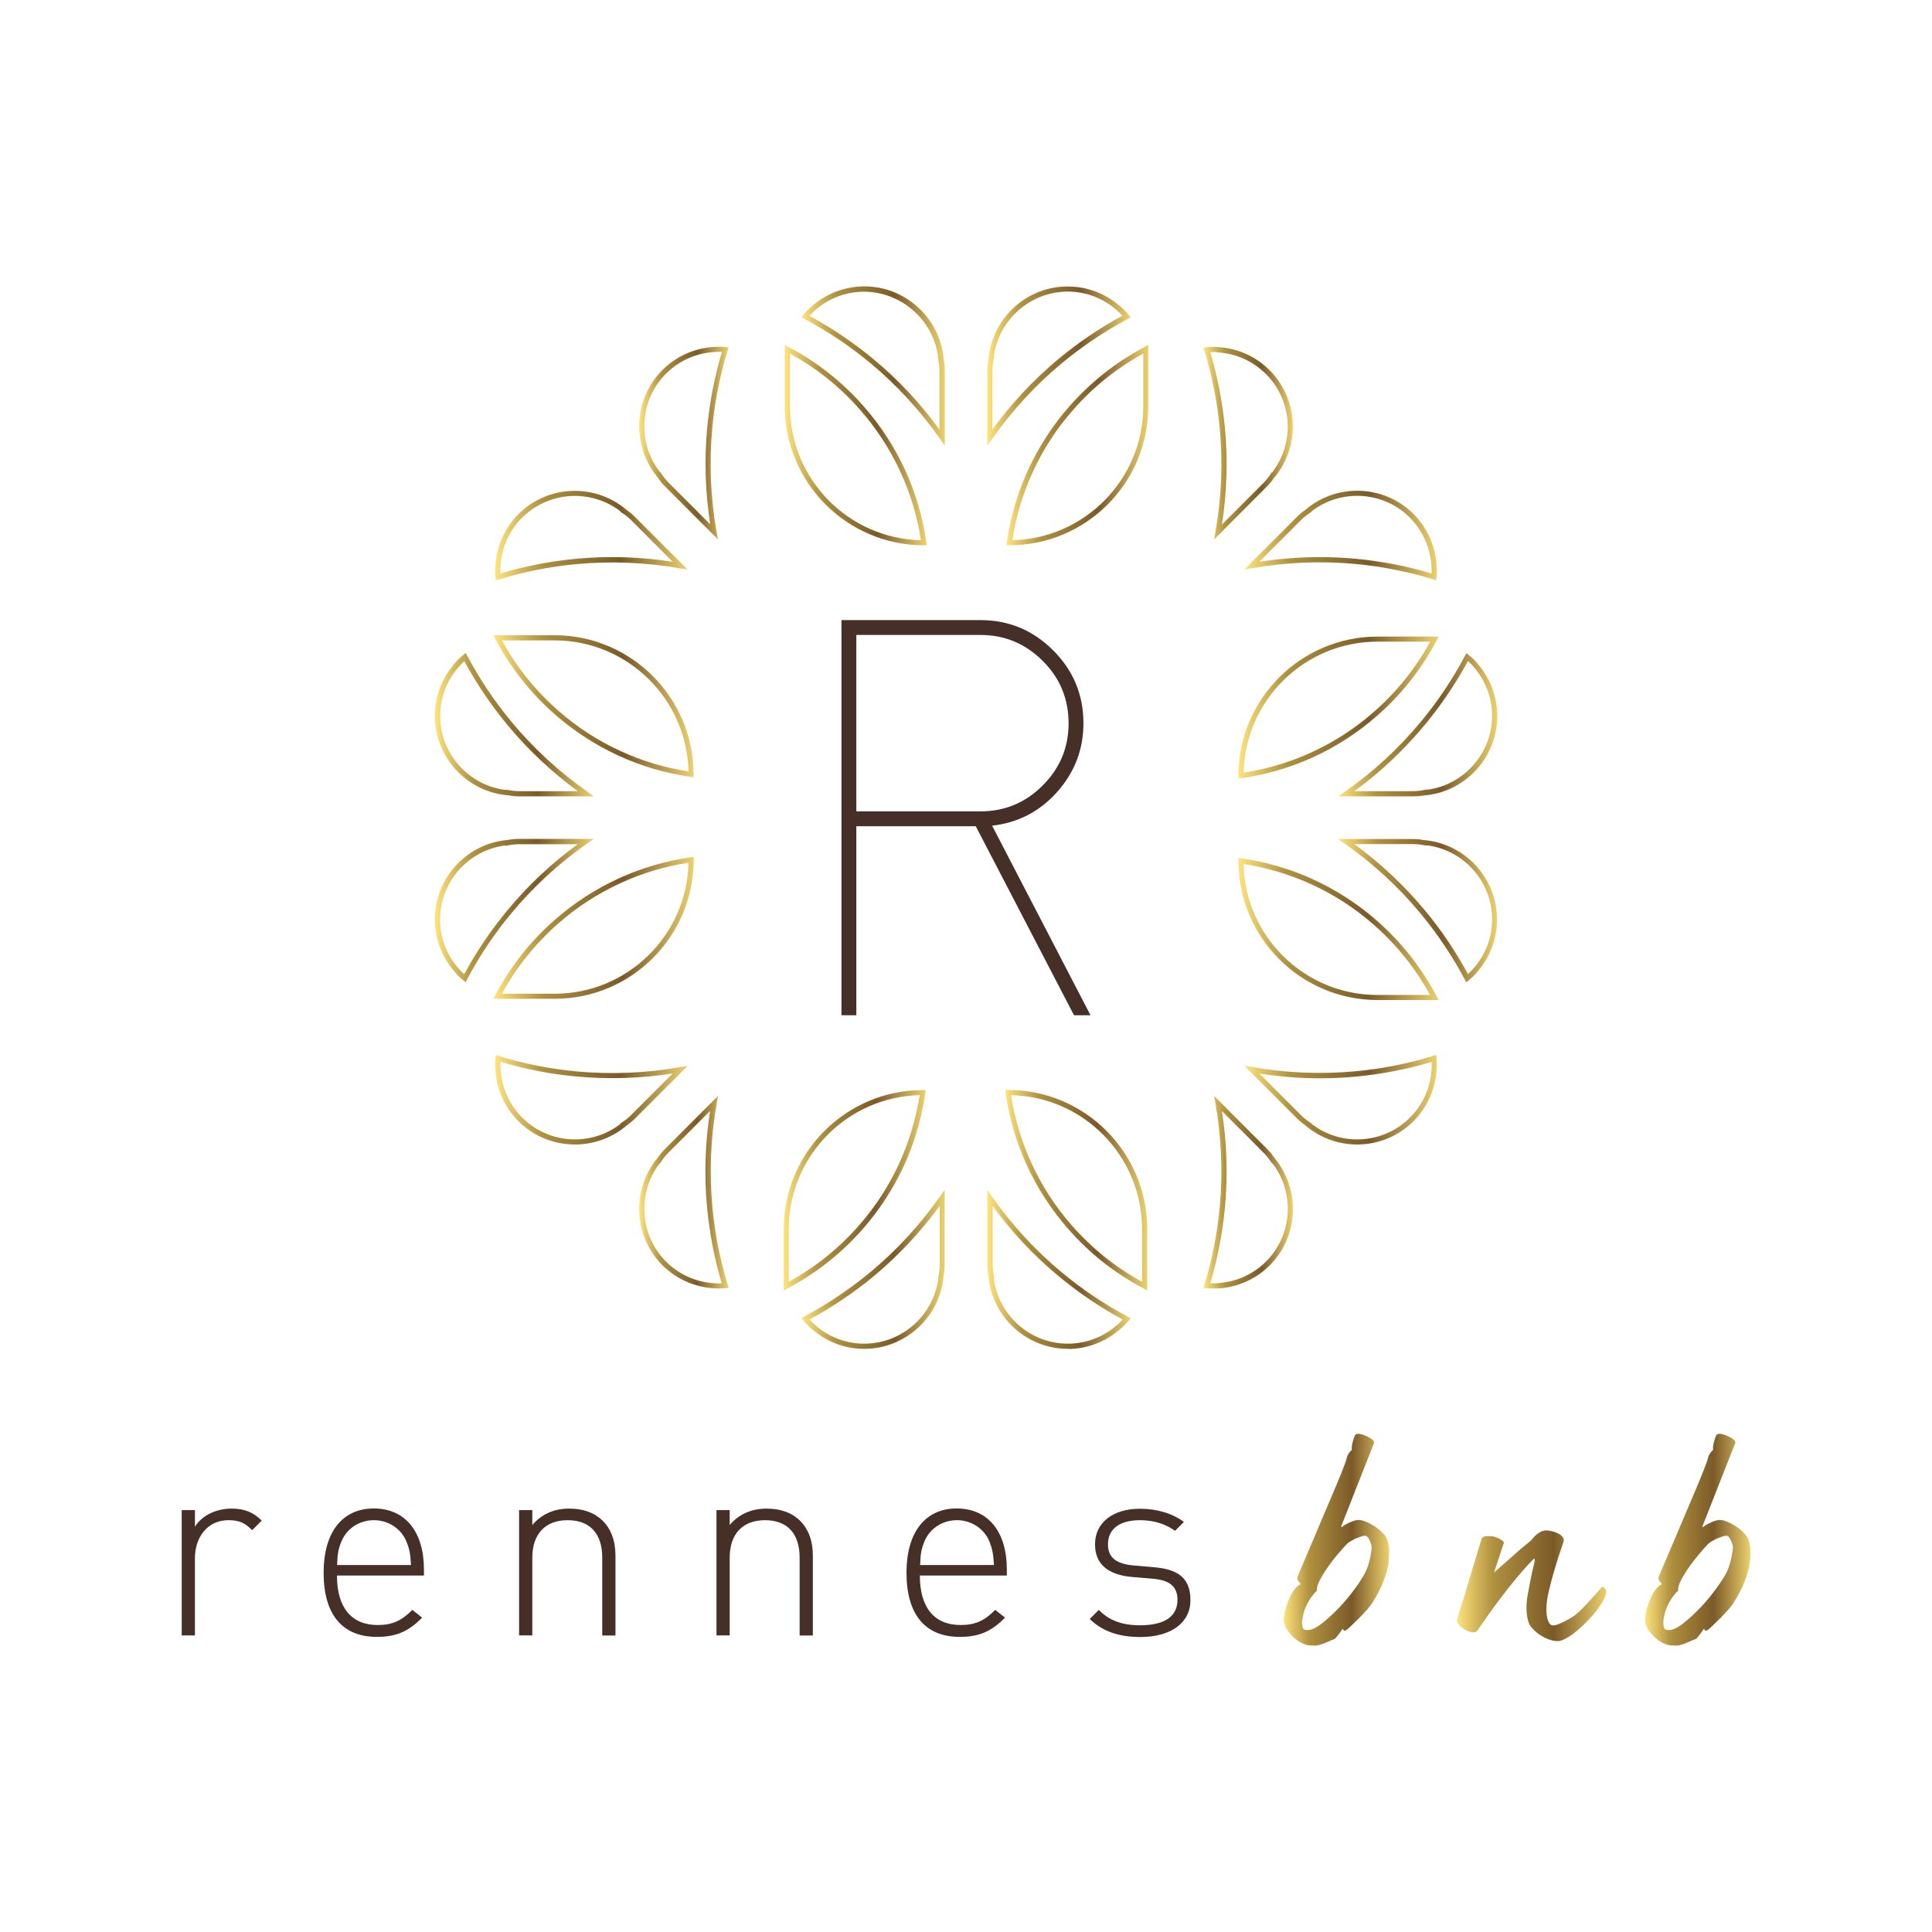 <?xml version="1.0" encoding="utf-8"?>
<!-- Generator: Adobe Illustrator 23.0.6, SVG Export Plug-In . SVG Version: 6.00 Build 0)  -->
<svg version="1.1" id="Calque_1" xmlns="http://www.w3.org/2000/svg" xmlns:xlink="http://www.w3.org/1999/xlink" x="0px" y="0px"
	 viewBox="0 0 141.73 141.73" style="enable-background:new 0 0 141.73 141.73;" xml:space="preserve">
<style type="text/css">
	.st0{fill:#452F27;}
	.st1{fill:url(#SVGID_1_);}
	.st2{fill:url(#SVGID_2_);}
	.st3{fill:url(#SVGID_3_);}
	.st4{fill:url(#SVGID_4_);}
	.st5{fill:url(#SVGID_5_);}
	.st6{fill:url(#SVGID_6_);}
	.st7{fill:url(#SVGID_7_);}
	.st8{fill:url(#SVGID_8_);}
	.st9{fill:url(#SVGID_9_);}
	.st10{fill:url(#SVGID_10_);}
	.st11{fill:url(#SVGID_11_);}
	.st12{fill:url(#SVGID_12_);}
	.st13{fill:url(#SVGID_13_);}
	.st14{fill:url(#SVGID_14_);}
	.st15{fill:url(#SVGID_15_);}
	.st16{fill:url(#SVGID_16_);}
	.st17{fill:url(#SVGID_17_);}
	.st18{fill:url(#SVGID_18_);}
	.st19{fill:url(#SVGID_19_);}
	.st20{fill:url(#SVGID_20_);}
	.st21{fill:url(#SVGID_21_);}
	.st22{fill:url(#SVGID_22_);}
	.st23{fill:url(#SVGID_23_);}
	.st24{fill:url(#SVGID_24_);}
	.st25{fill:url(#SVGID_25_);}
	.st26{fill:url(#SVGID_26_);}
	.st27{fill:url(#SVGID_27_);}
</style>
<g>
	<path class="st0" d="M18.5,112.25c-0.55-0.55-0.97-0.73-1.74-0.73c-1.58,0-2.46,1.3-2.46,2.78v5.67h-0.97v-9.19h0.97V112
		c0.53-0.86,1.6-1.33,2.69-1.33c0.88,0,1.56,0.23,2.21,0.88L18.5,112.25z"/>
	<path class="st0" d="M24.72,115.59c0,2.33,1.05,3.62,2.99,3.62c1.09,0,1.75-0.32,2.54-1.11l0.72,0.57
		c-0.93,0.93-1.79,1.41-3.32,1.41c-2.54,0-3.91-1.64-3.91-4.71c0-2.96,1.37-4.71,3.68-4.71c2.29,0,3.68,1.68,3.68,4.48v0.44H24.72z
		 M29.81,113.07c-0.4-0.95-1.34-1.55-2.38-1.55c-1.05,0-1.98,0.59-2.38,1.55c-0.23,0.57-0.29,0.86-0.32,1.74h5.42
		C30.1,113.93,30.04,113.64,29.81,113.07z"/>
	<path class="st0" d="M44.18,119.97v-5.7c0-1.77-0.9-2.75-2.54-2.75c-1.64,0-2.59,1.01-2.59,2.75v5.7h-0.97v-9.19h0.97v1.09
		c0.69-0.8,1.6-1.2,2.71-1.2c1.03,0,1.85,0.3,2.44,0.88c0.61,0.59,0.95,1.47,0.95,2.56v5.87H44.18z"/>
	<path class="st0" d="M58.66,119.97v-5.7c0-1.77-0.9-2.75-2.54-2.75c-1.64,0-2.59,1.01-2.59,2.75v5.7h-0.97v-9.19h0.97v1.09
		c0.69-0.8,1.6-1.2,2.71-1.2c1.03,0,1.85,0.3,2.44,0.88c0.61,0.59,0.95,1.47,0.95,2.56v5.87H58.66z"/>
	<path class="st0" d="M67.48,115.59c0,2.33,1.05,3.62,2.99,3.62c1.09,0,1.75-0.32,2.54-1.11l0.72,0.57
		c-0.93,0.93-1.79,1.41-3.32,1.41c-2.54,0-3.91-1.64-3.91-4.71c0-2.96,1.37-4.71,3.68-4.71c2.29,0,3.68,1.68,3.68,4.48v0.44H67.48z
		 M72.58,113.07c-0.4-0.95-1.34-1.55-2.38-1.55c-1.05,0-1.98,0.59-2.38,1.55c-0.23,0.57-0.29,0.86-0.32,1.74h5.42
		C72.86,113.93,72.8,113.64,72.58,113.07z"/>
	<path class="st0" d="M83.66,120.09c-1.6,0-2.78-0.42-3.72-1.32l0.67-0.67c0.72,0.76,1.7,1.13,3.01,1.13c1.79,0,2.76-0.63,2.76-1.87
		c0-0.95-0.55-1.43-1.75-1.54l-1.53-0.13c-1.85-0.15-2.77-0.97-2.77-2.4c0-1.58,1.3-2.61,3.3-2.61c1.26,0,2.42,0.36,3.22,0.97
		l-0.65,0.65c-0.71-0.51-1.56-0.78-2.57-0.78c-1.51,0-2.35,0.65-2.35,1.77c0,0.95,0.57,1.43,1.87,1.55l1.49,0.13
		c1.53,0.13,2.69,0.61,2.69,2.4C87.34,119.04,85.91,120.09,83.66,120.09z"/>
	<g>
		<linearGradient id="SVGID_1_" gradientUnits="userSpaceOnUse" x1="94.168" y1="112.937" x2="101.897" y2="112.937">
			<stop  offset="0" style="stop-color:#FEE37D"/>
			<stop  offset="0.244" style="stop-color:#AF913F"/>
			<stop  offset="0.649" style="stop-color:#7C5A28"/>
			<stop  offset="1" style="stop-color:#EBD06D"/>
		</linearGradient>
		<path class="st1" d="M101.9,114.08c0,0.39-0.05,0.79-0.16,1.17c-0.11,0.39-0.24,0.74-0.38,1.07c-0.15,0.32-0.29,0.6-0.42,0.82
			c-0.13,0.22-0.22,0.37-0.26,0.43c-0.05,0.1-0.18,0.26-0.37,0.49c-0.2,0.22-0.41,0.45-0.64,0.68c-0.23,0.23-0.44,0.43-0.63,0.61
			c-0.19,0.18-0.31,0.27-0.36,0.27c-0.08,0-0.12-0.01-0.12-0.04c-0.01-0.02-0.03-0.06-0.07-0.09c-0.03,0.04-0.07,0.1-0.12,0.18
			c-0.06,0.08-0.12,0.16-0.18,0.24c-0.06,0.08-0.12,0.15-0.17,0.21c-0.05,0.06-0.09,0.1-0.11,0.11c-0.17,0.06-0.38,0.15-0.64,0.27
			c-0.26,0.11-0.48,0.18-0.66,0.21c-0.06,0.01-0.13,0.02-0.21,0.01c-0.08-0.01-0.15-0.01-0.23-0.01c-0.22,0-0.44-0.06-0.68-0.18
			c-0.24-0.12-0.45-0.27-0.64-0.46c-0.19-0.18-0.35-0.38-0.48-0.6c-0.13-0.22-0.19-0.43-0.19-0.63c0-0.2,0.03-0.45,0.11-0.73
			c0.07-0.28,0.16-0.55,0.28-0.82c0.11-0.27,0.25-0.5,0.4-0.7c0.15-0.2,0.31-0.33,0.46-0.38c-0.06-0.06-0.12-0.13-0.18-0.21
			c-0.06-0.08-0.09-0.16-0.09-0.25c0-0.02,0.08-0.23,0.24-0.6c0.16-0.37,0.36-0.85,0.61-1.43c0.25-0.58,0.52-1.21,0.81-1.91
			c0.29-0.69,0.58-1.36,0.85-2c0.27-0.64,0.52-1.22,0.73-1.75c0.21-0.52,0.35-0.9,0.41-1.15c0.02-0.1,0.07-0.2,0.14-0.3
			c0.07-0.09,0.14-0.18,0.22-0.24c-0.01-0.18,0-0.35,0.05-0.52c0.04-0.17,0.1-0.35,0.16-0.52c0.05-0.1,0.13-0.15,0.25-0.15
			c0.05,0,0.11,0.01,0.17,0.02c0.04,0,0.11,0.02,0.22,0.06c0.11,0.04,0.22,0.09,0.33,0.14c0.11,0.06,0.22,0.12,0.32,0.2
			c0.1,0.08,0.14,0.15,0.14,0.23l-2.4,6.09c-0.01,0.01-0.02,0.02-0.02,0.04c0,0.01,0.02,0.04,0.06,0.08
			c0.06-0.08,0.15-0.15,0.27-0.21c0.11-0.06,0.23-0.12,0.35-0.17c0.12-0.05,0.23-0.09,0.33-0.12c0.1-0.02,0.18-0.04,0.25-0.04
			c0.15,0,0.34,0.04,0.55,0.13c0.22,0.09,0.42,0.2,0.62,0.32c0.2,0.13,0.37,0.27,0.53,0.42c0.16,0.15,0.27,0.29,0.33,0.4
			c0.08,0.15,0.13,0.29,0.15,0.4c0.03,0.11,0.04,0.22,0.06,0.32c0.01,0.09,0.02,0.19,0.02,0.29
			C101.9,113.86,101.9,113.96,101.9,114.08z M100.6,113.33c-0.04-0.14-0.1-0.29-0.18-0.44c-0.08-0.15-0.17-0.23-0.28-0.23
			c-0.08,0-0.18,0.02-0.3,0.06c-0.12,0.04-0.25,0.09-0.37,0.14c-0.13,0.06-0.25,0.12-0.37,0.19c-0.12,0.07-0.22,0.14-0.3,0.22
			c-0.18,0.19-0.4,0.44-0.66,0.74c-0.26,0.31-0.51,0.63-0.74,0.96c-0.24,0.34-0.43,0.66-0.59,0.97c-0.16,0.31-0.23,0.56-0.2,0.75
			c-0.17,0.15-0.31,0.33-0.45,0.52c-0.13,0.2-0.25,0.4-0.34,0.61c-0.1,0.21-0.17,0.42-0.22,0.64c-0.05,0.22-0.08,0.41-0.08,0.57
			c0,0.15,0.02,0.28,0.05,0.39c0.03,0.11,0.16,0.16,0.37,0.16c0.28,0,0.63-0.17,1.05-0.5c0.42-0.33,0.84-0.72,1.27-1.17
			c0.43-0.45,0.81-0.92,1.16-1.4c0.35-0.48,0.6-0.88,0.75-1.18c0.08-0.16,0.15-0.35,0.21-0.54c0.06-0.2,0.11-0.39,0.15-0.58
			c0.04-0.19,0.06-0.37,0.08-0.52C100.63,113.55,100.62,113.42,100.6,113.33z"/>
		<linearGradient id="SVGID_2_" gradientUnits="userSpaceOnUse" x1="106.858" y1="116.337" x2="117.83" y2="116.337">
			<stop  offset="0" style="stop-color:#FEE37D"/>
			<stop  offset="0.244" style="stop-color:#AF913F"/>
			<stop  offset="0.649" style="stop-color:#7C5A28"/>
			<stop  offset="1" style="stop-color:#EBD06D"/>
		</linearGradient>
		<path class="st2" d="M117.83,116.73c0,0.18-0.07,0.39-0.2,0.65c-0.13,0.25-0.31,0.52-0.51,0.78c-0.21,0.27-0.45,0.53-0.71,0.8
			c-0.26,0.27-0.52,0.5-0.78,0.72c-0.26,0.21-0.51,0.38-0.74,0.51c-0.24,0.13-0.44,0.2-0.6,0.2c-0.19,0-0.39-0.03-0.6-0.1
			c-0.21-0.07-0.41-0.16-0.6-0.28c-0.19-0.11-0.36-0.24-0.51-0.38c-0.15-0.14-0.26-0.27-0.33-0.38c-0.06-0.09-0.11-0.21-0.15-0.35
			c-0.04-0.15-0.07-0.3-0.09-0.46c-0.02-0.16-0.03-0.32-0.03-0.49c0-0.16,0.01-0.31,0.02-0.44c0-0.1,0.03-0.31,0.09-0.62
			c0.06-0.31,0.12-0.63,0.18-0.96c0.08-0.39,0.17-0.83,0.29-1.3c0-0.04,0.01-0.09,0.02-0.15c0.01-0.06,0-0.11-0.04-0.15
			c-0.41,0.41-0.82,0.87-1.25,1.38c-0.43,0.51-0.83,1.02-1.21,1.53c-0.38,0.5-0.73,0.97-1.03,1.41c-0.31,0.44-0.54,0.78-0.71,1.02
			c-0.05,0.05-0.15,0.08-0.29,0.08c-0.09,0-0.2-0.03-0.33-0.08c-0.13-0.05-0.26-0.12-0.39-0.21c-0.13-0.09-0.24-0.18-0.32-0.29
			c-0.09-0.1-0.13-0.2-0.13-0.31c0-0.01,0.03-0.13,0.1-0.35c0.06-0.22,0.15-0.51,0.26-0.85c0.11-0.34,0.23-0.73,0.35-1.15
			c0.13-0.43,0.26-0.86,0.39-1.29c0.13-0.43,0.26-0.85,0.38-1.25c0.12-0.4,0.23-0.75,0.31-1.04c0.01-0.08,0.05-0.13,0.12-0.17
			c0.07-0.04,0.15-0.06,0.24-0.07c0.09-0.01,0.17-0.01,0.26,0c0.08,0.01,0.15,0.01,0.2,0.01c0.01,0,0.06,0.01,0.14,0.04
			c0.08,0.02,0.17,0.06,0.27,0.1c0.1,0.04,0.18,0.1,0.27,0.15c0.08,0.06,0.14,0.11,0.16,0.16l-0.73,2.21l2.04-1.8
			c0.06-0.05,0.13-0.11,0.21-0.17c0.06-0.05,0.14-0.11,0.22-0.18c0.08-0.07,0.16-0.14,0.24-0.2c0.13-0.16,0.24-0.29,0.34-0.38
			c0.1-0.09,0.22-0.17,0.36-0.25c0.14-0.08,0.29-0.11,0.46-0.11c0.09,0,0.2,0.02,0.34,0.05c0.14,0.03,0.28,0.08,0.41,0.13
			c0.13,0.06,0.25,0.13,0.35,0.23c0.1,0.09,0.15,0.21,0.15,0.33c0,0.04-0.07,0.25-0.2,0.63c-0.13,0.38-0.28,0.84-0.44,1.37
			c-0.16,0.53-0.31,1.07-0.44,1.62c-0.13,0.55-0.2,1.02-0.2,1.4c0,0.06,0,0.16,0.01,0.29c0.01,0.13,0.03,0.27,0.06,0.4
			c0.03,0.13,0.08,0.25,0.15,0.36c0.07,0.11,0.16,0.16,0.28,0.16c0.1,0,0.23-0.03,0.38-0.09c0.15-0.06,0.31-0.13,0.46-0.21
			c0.18-0.09,0.37-0.2,0.57-0.32c0.14-0.09,0.22-0.15,0.25-0.18c0.03-0.03,0.11-0.1,0.25-0.22c0.05-0.04,0.16-0.15,0.33-0.32
			c0.17-0.18,0.35-0.37,0.54-0.58c0.19-0.21,0.37-0.41,0.52-0.59c0.16-0.18,0.25-0.29,0.28-0.32c0.06,0,0.13,0.03,0.2,0.1
			C117.8,116.58,117.83,116.65,117.83,116.73z"/>
		<linearGradient id="SVGID_3_" gradientUnits="userSpaceOnUse" x1="120.673" y1="112.937" x2="128.402" y2="112.937">
			<stop  offset="0" style="stop-color:#FEE37D"/>
			<stop  offset="0.244" style="stop-color:#AF913F"/>
			<stop  offset="0.649" style="stop-color:#7C5A28"/>
			<stop  offset="1" style="stop-color:#EBD06D"/>
		</linearGradient>
		<path class="st3" d="M128.4,114.08c0,0.39-0.05,0.79-0.16,1.17c-0.11,0.39-0.24,0.74-0.38,1.07c-0.15,0.32-0.29,0.6-0.42,0.82
			c-0.13,0.22-0.22,0.37-0.26,0.43c-0.05,0.1-0.18,0.26-0.37,0.49c-0.2,0.22-0.41,0.45-0.64,0.68c-0.23,0.23-0.44,0.43-0.63,0.61
			c-0.19,0.18-0.31,0.27-0.36,0.27c-0.08,0-0.12-0.01-0.12-0.04c-0.01-0.02-0.03-0.06-0.07-0.09c-0.03,0.04-0.07,0.1-0.12,0.18
			c-0.06,0.08-0.12,0.16-0.18,0.24c-0.06,0.08-0.12,0.15-0.17,0.21c-0.05,0.06-0.09,0.1-0.11,0.11c-0.17,0.06-0.38,0.15-0.64,0.27
			c-0.26,0.11-0.48,0.18-0.66,0.21c-0.06,0.01-0.13,0.02-0.21,0.01c-0.08-0.01-0.15-0.01-0.23-0.01c-0.22,0-0.44-0.06-0.68-0.18
			c-0.24-0.12-0.45-0.27-0.64-0.46c-0.19-0.18-0.35-0.38-0.48-0.6c-0.13-0.22-0.19-0.43-0.19-0.63c0-0.2,0.03-0.45,0.11-0.73
			c0.07-0.28,0.16-0.55,0.28-0.82c0.11-0.27,0.25-0.5,0.4-0.7c0.15-0.2,0.31-0.33,0.46-0.38c-0.06-0.06-0.12-0.13-0.18-0.21
			c-0.06-0.08-0.09-0.16-0.09-0.25c0-0.02,0.08-0.23,0.24-0.6c0.16-0.37,0.36-0.85,0.61-1.43c0.25-0.58,0.52-1.21,0.81-1.91
			c0.29-0.69,0.58-1.36,0.85-2c0.27-0.64,0.52-1.22,0.73-1.75c0.21-0.52,0.35-0.9,0.41-1.15c0.02-0.1,0.07-0.2,0.14-0.3
			c0.07-0.09,0.14-0.18,0.22-0.24c-0.01-0.18,0-0.35,0.05-0.52c0.04-0.17,0.1-0.35,0.16-0.52c0.05-0.1,0.13-0.15,0.25-0.15
			c0.05,0,0.11,0.01,0.17,0.02c0.04,0,0.11,0.02,0.22,0.06c0.11,0.04,0.22,0.09,0.33,0.14c0.11,0.06,0.22,0.12,0.32,0.2
			c0.1,0.08,0.14,0.15,0.14,0.23l-2.4,6.09c-0.01,0.01-0.02,0.02-0.02,0.04c0,0.01,0.02,0.04,0.06,0.08
			c0.06-0.08,0.15-0.15,0.27-0.21c0.11-0.06,0.23-0.12,0.35-0.17c0.12-0.05,0.23-0.09,0.33-0.12c0.1-0.02,0.18-0.04,0.25-0.04
			c0.15,0,0.34,0.04,0.55,0.13c0.22,0.09,0.42,0.2,0.62,0.32c0.2,0.13,0.38,0.27,0.53,0.42c0.16,0.15,0.27,0.29,0.33,0.4
			c0.08,0.15,0.13,0.29,0.15,0.4c0.03,0.11,0.05,0.22,0.06,0.32c0.01,0.09,0.02,0.19,0.02,0.29
			C128.4,113.86,128.4,113.96,128.4,114.08z M127.1,113.33c-0.04-0.14-0.1-0.29-0.18-0.44c-0.08-0.15-0.17-0.23-0.28-0.23
			c-0.08,0-0.18,0.02-0.3,0.06c-0.12,0.04-0.25,0.09-0.37,0.14c-0.13,0.06-0.25,0.12-0.37,0.19c-0.12,0.07-0.22,0.14-0.3,0.22
			c-0.18,0.19-0.4,0.44-0.66,0.74c-0.26,0.31-0.51,0.63-0.74,0.96c-0.24,0.34-0.43,0.66-0.59,0.97c-0.16,0.31-0.23,0.56-0.2,0.75
			c-0.17,0.15-0.31,0.33-0.45,0.52c-0.13,0.2-0.25,0.4-0.34,0.61c-0.1,0.21-0.17,0.42-0.22,0.64c-0.05,0.22-0.08,0.41-0.08,0.57
			c0,0.15,0.02,0.28,0.05,0.39c0.03,0.11,0.16,0.16,0.37,0.16c0.28,0,0.63-0.17,1.05-0.5c0.42-0.33,0.84-0.72,1.27-1.17
			c0.43-0.45,0.81-0.92,1.16-1.4c0.35-0.48,0.6-0.88,0.75-1.18c0.08-0.16,0.15-0.35,0.21-0.54c0.06-0.2,0.11-0.39,0.15-0.58
			c0.04-0.19,0.06-0.37,0.08-0.52C127.14,113.55,127.13,113.42,127.1,113.33z"/>
	</g>
</g>
<g>
	<g>
		<linearGradient id="SVGID_4_" gradientUnits="userSpaceOnUse" x1="91.278" y1="80.68" x2="105.403" y2="80.68">
			<stop  offset="0" style="stop-color:#FEE37D"/>
			<stop  offset="0.244" style="stop-color:#AF913F"/>
			<stop  offset="0.649" style="stop-color:#7C5A28"/>
			<stop  offset="1" style="stop-color:#EBD06D"/>
		</linearGradient>
		<path class="st4" d="M99.56,83.96c-1.33,0-2.66-0.45-3.75-1.36l-0.05-0.04c-0.21-0.15-0.42-0.32-0.63-0.53l-3.85-3.85l0.59,0.1
			c2.5,0.44,5.04,0.54,7.55,0.31c1.95-0.18,3.87-0.56,5.72-1.13l0.22-0.07l0.02,0.23c0.03,0.32,0.03,0.64,0,0.96
			c-0.11,1.35-0.66,2.59-1.59,3.57C102.65,83.35,101.11,83.96,99.56,83.96z M96.21,82.44c2.2,1.71,5.37,1.49,7.31-0.54
			c0.87-0.92,1.39-2.07,1.49-3.34c0.02-0.22,0.03-0.44,0.02-0.66c-1.81,0.54-3.68,0.9-5.57,1.08c-2.35,0.22-4.73,0.14-7.07-0.22
			l3.01,3.01c0.21,0.21,0.42,0.39,0.64,0.53l0.19,0.13L96.21,82.44z"/>
	</g>
	<g>
		<linearGradient id="SVGID_5_" gradientUnits="userSpaceOnUse" x1="88.282" y1="87.458" x2="94.844" y2="87.458">
			<stop  offset="0" style="stop-color:#FEE37D"/>
			<stop  offset="0.244" style="stop-color:#AF913F"/>
			<stop  offset="0.649" style="stop-color:#7C5A28"/>
			<stop  offset="1" style="stop-color:#EBD06D"/>
		</linearGradient>
		<path class="st5" d="M88.99,94.52c-0.16,0-0.32-0.01-0.48-0.02l-0.23-0.02l0.07-0.22c0.57-1.85,0.95-3.78,1.13-5.72
			c0.23-2.52,0.13-5.06-0.31-7.55l-0.1-0.59l3.85,3.85c0.21,0.21,0.39,0.42,0.54,0.65l0.03,0.04c1.97,2.36,1.78,5.86-0.44,7.98
			c-0.98,0.93-2.22,1.48-3.57,1.59C89.31,94.51,89.15,94.52,88.99,94.52z M88.78,94.14c0.22,0.01,0.44,0.01,0.66-0.02
			c1.27-0.1,2.43-0.62,3.35-1.49c2.02-1.93,2.25-5.1,0.55-7.3l-0.02,0.02l-0.14-0.19c-0.14-0.22-0.32-0.43-0.53-0.64l-3.01-3.01
			c0.36,2.34,0.44,4.72,0.22,7.07C89.68,90.46,89.32,92.34,88.78,94.14z"/>
	</g>
	<g>
		<linearGradient id="SVGID_6_" gradientUnits="userSpaceOnUse" x1="88.282" y1="32.51" x2="94.844" y2="32.51">
			<stop  offset="0" style="stop-color:#FEE37D"/>
			<stop  offset="0.244" style="stop-color:#AF913F"/>
			<stop  offset="0.649" style="stop-color:#7C5A28"/>
			<stop  offset="1" style="stop-color:#EBD06D"/>
		</linearGradient>
		<path class="st6" d="M89.07,39.57l0.1-0.59c0.44-2.49,0.54-5.04,0.31-7.55c-0.18-1.95-0.56-3.87-1.13-5.72l-0.07-0.22l0.23-0.02
			c0.32-0.03,0.64-0.03,0.96,0c1.35,0.11,2.59,0.66,3.57,1.59c2.22,2.12,2.41,5.63,0.44,7.98l-0.04,0.05
			c-0.15,0.22-0.32,0.42-0.53,0.63L89.07,39.57z M88.78,25.83c0.54,1.81,0.9,3.68,1.08,5.58c0.22,2.35,0.14,4.73-0.22,7.07
			l3.01-3.01c0.21-0.21,0.38-0.42,0.53-0.64l0.13-0.2l0.02,0.02c1.7-2.2,1.48-5.37-0.55-7.3c-0.92-0.87-2.07-1.39-3.34-1.49
			C89.22,25.82,89,25.82,88.78,25.83z"/>
	</g>
	<g>
		<linearGradient id="SVGID_7_" gradientUnits="userSpaceOnUse" x1="91.278" y1="39.287" x2="105.403" y2="39.287">
			<stop  offset="0" style="stop-color:#FEE37D"/>
			<stop  offset="0.244" style="stop-color:#AF913F"/>
			<stop  offset="0.649" style="stop-color:#7C5A28"/>
			<stop  offset="1" style="stop-color:#EBD06D"/>
		</linearGradient>
		<path class="st7" d="M105.36,42.57l-0.22-0.07c-1.85-0.57-3.78-0.95-5.72-1.13c-2.51-0.23-5.05-0.13-7.55,0.31l-0.59,0.1
			l3.85-3.85c0.21-0.21,0.43-0.39,0.65-0.54l0.03-0.03c2.35-1.97,5.86-1.78,7.98,0.44c0.93,0.98,1.48,2.22,1.59,3.57
			c0.03,0.32,0.03,0.64,0,0.96L105.36,42.57z M96.8,40.87c0.88,0,1.77,0.04,2.65,0.12c1.89,0.18,3.77,0.54,5.57,1.08
			c0.01-0.22,0-0.44-0.02-0.66c-0.1-1.27-0.62-2.43-1.49-3.35c-1.93-2.03-5.11-2.25-7.31-0.54l0.02,0.02l-0.19,0.13
			c-0.22,0.14-0.43,0.32-0.64,0.53l-3.01,3.01C93.84,40.99,95.32,40.87,96.8,40.87z"/>
	</g>
	<g>
		<linearGradient id="SVGID_8_" gradientUnits="userSpaceOnUse" x1="36.329" y1="39.287" x2="50.455" y2="39.287">
			<stop  offset="0" style="stop-color:#FEE37D"/>
			<stop  offset="0.244" style="stop-color:#AF913F"/>
			<stop  offset="0.649" style="stop-color:#7C5A28"/>
			<stop  offset="1" style="stop-color:#EBD06D"/>
		</linearGradient>
		<path class="st8" d="M36.37,42.57l-0.02-0.23c-0.03-0.32-0.03-0.64,0-0.96c0.11-1.35,0.66-2.59,1.59-3.57
			c2.12-2.22,5.63-2.41,7.98-0.44l0.05,0.04c0.22,0.15,0.42,0.32,0.63,0.53l3.85,3.85l-0.59-0.1c-2.5-0.44-5.04-0.54-7.55-0.31
			c-1.94,0.18-3.87,0.56-5.72,1.13L36.37,42.57z M42.17,36.38c-1.45,0-2.89,0.57-3.96,1.69c-0.87,0.92-1.39,2.07-1.49,3.34
			c-0.02,0.22-0.03,0.44-0.02,0.66c1.81-0.54,3.68-0.9,5.58-1.08c2.35-0.22,4.73-0.14,7.07,0.22l-3.01-3.01
			c-0.21-0.21-0.42-0.39-0.64-0.53l-0.19-0.13l0.02-0.02C44.54,36.76,43.35,36.38,42.17,36.38z"/>
	</g>
	<g>
		<linearGradient id="SVGID_9_" gradientUnits="userSpaceOnUse" x1="46.888" y1="32.509" x2="53.45" y2="32.509">
			<stop  offset="0" style="stop-color:#FEE37D"/>
			<stop  offset="0.244" style="stop-color:#AF913F"/>
			<stop  offset="0.649" style="stop-color:#7C5A28"/>
			<stop  offset="1" style="stop-color:#EBD06D"/>
		</linearGradient>
		<path class="st9" d="M52.67,39.57l-3.85-3.85c-0.21-0.21-0.39-0.42-0.54-0.65l-0.03-0.04c-1.97-2.36-1.78-5.86,0.44-7.98
			c0.98-0.93,2.21-1.48,3.57-1.59c0.32-0.03,0.64-0.03,0.96,0l0.23,0.02l-0.07,0.22c-0.57,1.85-0.95,3.78-1.13,5.72
			c-0.23,2.51-0.13,5.05,0.31,7.55L52.67,39.57z M48.42,34.62l0.14,0.19c0.14,0.22,0.32,0.43,0.53,0.64l3.01,3.01
			c-0.36-2.34-0.44-4.72-0.22-7.07c0.18-1.89,0.54-3.77,1.08-5.58c-0.22-0.01-0.44,0-0.66,0.02c-1.27,0.1-2.43,0.62-3.35,1.49
			c-2.03,1.93-2.25,5.1-0.55,7.3L48.42,34.62z"/>
	</g>
	<g>
		<linearGradient id="SVGID_10_" gradientUnits="userSpaceOnUse" x1="46.888" y1="87.458" x2="53.45" y2="87.458">
			<stop  offset="0" style="stop-color:#FEE37D"/>
			<stop  offset="0.244" style="stop-color:#AF913F"/>
			<stop  offset="0.649" style="stop-color:#7C5A28"/>
			<stop  offset="1" style="stop-color:#EBD06D"/>
		</linearGradient>
		<path class="st10" d="M52.74,94.52c-0.16,0-0.32-0.01-0.48-0.02c-1.35-0.11-2.59-0.66-3.57-1.59c-2.22-2.12-2.41-5.63-0.44-7.98
			l0.04-0.05c0.15-0.22,0.32-0.42,0.53-0.63l3.85-3.85l-0.1,0.59c-0.44,2.5-0.54,5.04-0.31,7.55c0.18,1.95,0.56,3.87,1.13,5.72
			l0.07,0.22l-0.23,0.02C53.06,94.51,52.9,94.52,52.74,94.52z M48.4,85.33c-1.7,2.2-1.48,5.37,0.55,7.31
			c0.92,0.87,2.07,1.39,3.34,1.49c0.22,0.02,0.44,0.03,0.66,0.02c-0.54-1.81-0.9-3.68-1.08-5.58c-0.22-2.35-0.14-4.73,0.22-7.07
			l-3.01,3.01c-0.21,0.21-0.39,0.42-0.53,0.64l-0.13,0.2L48.4,85.33z"/>
	</g>
	<g>
		<linearGradient id="SVGID_11_" gradientUnits="userSpaceOnUse" x1="36.329" y1="80.68" x2="50.455" y2="80.68">
			<stop  offset="0" style="stop-color:#FEE37D"/>
			<stop  offset="0.244" style="stop-color:#AF913F"/>
			<stop  offset="0.649" style="stop-color:#7C5A28"/>
			<stop  offset="1" style="stop-color:#EBD06D"/>
		</linearGradient>
		<path class="st11" d="M42.17,83.96c-1.55,0-3.09-0.61-4.23-1.8c-0.93-0.98-1.48-2.21-1.59-3.57c-0.03-0.32-0.03-0.64,0-0.96
			l0.02-0.23l0.22,0.07c1.85,0.57,3.78,0.95,5.72,1.13c2.51,0.23,5.05,0.13,7.55-0.31l0.59-0.1l-3.85,3.85
			c-0.21,0.21-0.43,0.39-0.65,0.54l-0.03,0.03C44.84,83.51,43.5,83.96,42.17,83.96z M36.71,77.89c-0.01,0.22,0,0.44,0.02,0.66
			c0.1,1.27,0.62,2.43,1.49,3.35c1.94,2.03,5.11,2.25,7.31,0.54l-0.02-0.02l0.19-0.13c0.22-0.14,0.43-0.32,0.64-0.53l3.01-3.01
			c-2.34,0.36-4.72,0.44-7.07,0.22C40.39,78.8,38.52,78.43,36.71,77.89z"/>
	</g>
	<g>
		<linearGradient id="SVGID_12_" gradientUnits="userSpaceOnUse" x1="73.737" y1="87.309" x2="84.154" y2="87.309">
			<stop  offset="0" style="stop-color:#FEE37D"/>
			<stop  offset="0.244" style="stop-color:#AF913F"/>
			<stop  offset="0.649" style="stop-color:#7C5A28"/>
			<stop  offset="1" style="stop-color:#EBD06D"/>
		</linearGradient>
		<path class="st12" d="M84.15,94.66l-0.27-0.15c-2.11-1.11-3.97-2.58-5.53-4.37c-1.22-1.39-2.24-2.96-3.03-4.67l0,0
			c-0.77-1.69-1.29-3.47-1.55-5.3l-0.03-0.21h0.22c5.62,0,10.2,4.58,10.2,10.2V94.66z M75.66,85.32c0.77,1.68,1.77,3.22,2.97,4.58
			c1.46,1.67,3.19,3.06,5.15,4.13v-3.87c0-5.35-4.29-9.71-9.61-9.82C74.43,82.06,74.94,83.73,75.66,85.32L75.66,85.32z"/>
	</g>
	<g>
		<linearGradient id="SVGID_13_" gradientUnits="userSpaceOnUse" x1="57.486" y1="87.309" x2="67.902" y2="87.309">
			<stop  offset="0" style="stop-color:#FEE37D"/>
			<stop  offset="0.244" style="stop-color:#AF913F"/>
			<stop  offset="0.649" style="stop-color:#7C5A28"/>
			<stop  offset="1" style="stop-color:#EBD06D"/>
		</linearGradient>
		<path class="st13" d="M57.49,94.66v-4.49c0-5.62,4.58-10.2,10.2-10.2h0.22l-0.03,0.21c-0.26,1.83-0.78,3.61-1.55,5.3
			c-0.79,1.71-1.81,3.28-3.03,4.67c-1.56,1.78-3.42,3.25-5.53,4.37L57.49,94.66z M67.47,80.34c-5.32,0.12-9.61,4.48-9.61,9.82v3.87
			c1.96-1.07,3.69-2.46,5.15-4.13c1.2-1.36,2.2-2.9,2.97-4.58C66.7,83.73,67.2,82.05,67.47,80.34z"/>
	</g>
	<g>
		<linearGradient id="SVGID_14_" gradientUnits="userSpaceOnUse" x1="72.43" y1="93.116" x2="82.939" y2="93.116">
			<stop  offset="0" style="stop-color:#FEE37D"/>
			<stop  offset="0.244" style="stop-color:#AF913F"/>
			<stop  offset="0.649" style="stop-color:#7C5A28"/>
			<stop  offset="1" style="stop-color:#EBD06D"/>
		</linearGradient>
		<path class="st14" d="M78.33,98.95c-3.01,0-5.55-2.32-5.82-5.33l-0.01-0.07c-0.05-0.26-0.07-0.53-0.07-0.82v-5.44l0.34,0.49
			c1.45,2.08,3.18,3.95,5.12,5.56c1.5,1.25,3.13,2.34,4.85,3.25l0.2,0.11l-0.15,0.18c-0.2,0.25-0.43,0.48-0.68,0.68
			c-1.04,0.88-2.3,1.36-3.65,1.4C78.42,98.94,78.37,98.95,78.33,98.95z M72.9,93.78c0.34,2.72,2.68,4.79,5.43,4.79
			c0.04,0,0.08,0,0.13,0c1.26-0.03,2.45-0.48,3.42-1.31c0.17-0.14,0.33-0.29,0.48-0.46c-1.66-0.9-3.24-1.97-4.7-3.18
			c-1.82-1.51-3.45-3.24-4.84-5.16v4.26c0,0.3,0.03,0.57,0.08,0.83l0.05,0.23H72.9z"/>
	</g>
	<g>
		<linearGradient id="SVGID_15_" gradientUnits="userSpaceOnUse" x1="58.792" y1="93.116" x2="69.302" y2="93.116">
			<stop  offset="0" style="stop-color:#FEE37D"/>
			<stop  offset="0.244" style="stop-color:#AF913F"/>
			<stop  offset="0.649" style="stop-color:#7C5A28"/>
			<stop  offset="1" style="stop-color:#EBD06D"/>
		</linearGradient>
		<path class="st15" d="M63.4,98.95c-0.04,0-0.09,0-0.13,0c-1.35-0.03-2.61-0.52-3.65-1.4c-0.25-0.2-0.48-0.43-0.68-0.68l-0.15-0.18
			l0.2-0.11c1.71-0.91,3.34-2,4.85-3.25c1.94-1.61,3.66-3.48,5.12-5.56l0.34-0.49v5.44c0,0.3-0.02,0.57-0.08,0.84l0,0.05
			C68.96,96.63,66.41,98.95,63.4,98.95z M59.38,96.8c0.15,0.16,0.31,0.32,0.48,0.46c0.97,0.83,2.15,1.28,3.42,1.31
			c0.04,0,0.08,0,0.13,0c2.75,0,5.08-2.07,5.43-4.79h-0.02l0.04-0.23c0.05-0.26,0.08-0.53,0.08-0.83v-4.26
			c-1.4,1.91-3.03,3.65-4.84,5.16C62.62,94.84,61.04,95.9,59.38,96.8z"/>
	</g>
	<g>
		<linearGradient id="SVGID_16_" gradientUnits="userSpaceOnUse" x1="90.845" y1="68.156" x2="105.537" y2="68.156">
			<stop  offset="0" style="stop-color:#FEE37D"/>
			<stop  offset="0.244" style="stop-color:#AF913F"/>
			<stop  offset="0.649" style="stop-color:#7C5A28"/>
			<stop  offset="1" style="stop-color:#EBD06D"/>
		</linearGradient>
		<path class="st16" d="M105.54,73.36h-4.49c-5.62,0-10.2-4.58-10.2-10.2v-0.22l0.21,0.03c1.83,0.26,3.61,0.78,5.29,1.55
			c1.71,0.79,3.28,1.81,4.67,3.03c1.78,1.56,3.25,3.42,4.37,5.53L105.54,73.36z M91.22,63.38c0.12,5.32,4.48,9.61,9.82,9.61h3.87
			c-1.07-1.96-2.46-3.69-4.13-5.15c-1.36-1.2-2.9-2.2-4.58-2.97C94.61,64.15,92.94,63.65,91.22,63.38z"/>
	</g>
	<g>
		<linearGradient id="SVGID_17_" gradientUnits="userSpaceOnUse" x1="98.168" y1="53.165" x2="109.828" y2="53.165">
			<stop  offset="0" style="stop-color:#FEE37D"/>
			<stop  offset="0.244" style="stop-color:#AF913F"/>
			<stop  offset="0.649" style="stop-color:#7C5A28"/>
			<stop  offset="1" style="stop-color:#EBD06D"/>
		</linearGradient>
		<path class="st17" d="M103.61,58.42h-5.44l0.49-0.34c2.08-1.45,3.95-3.18,5.56-5.12c1.25-1.5,2.34-3.13,3.25-4.85l0.11-0.2
			l0.18,0.15c0.25,0.2,0.48,0.43,0.68,0.68c0.88,1.03,1.36,2.3,1.4,3.65c0.07,3.07-2.27,5.69-5.33,5.96l-0.07,0.01
			C104.17,58.4,103.9,58.42,103.61,58.42z M99.35,58.04h4.26c0.3,0,0.57-0.03,0.83-0.08l0.23-0.05v0.03
			c2.76-0.35,4.85-2.75,4.79-5.55c-0.03-1.26-0.49-2.45-1.31-3.42c-0.14-0.17-0.29-0.33-0.46-0.48c-0.9,1.66-1.97,3.24-3.18,4.7
			C102.99,55.02,101.26,56.65,99.35,58.04z"/>
	</g>
	<g>
		<linearGradient id="SVGID_18_" gradientUnits="userSpaceOnUse" x1="98.169" y1="66.803" x2="109.828" y2="66.803">
			<stop  offset="0" style="stop-color:#FEE37D"/>
			<stop  offset="0.244" style="stop-color:#AF913F"/>
			<stop  offset="0.649" style="stop-color:#7C5A28"/>
			<stop  offset="1" style="stop-color:#EBD06D"/>
		</linearGradient>
		<path class="st18" d="M107.57,72.06l-0.11-0.2c-0.91-1.71-2-3.34-3.25-4.85c-1.61-1.94-3.48-3.66-5.56-5.12l-0.49-0.34h5.44
			c0.3,0,0.58,0.02,0.84,0.08l0.05,0c3.06,0.27,5.4,2.89,5.33,5.96c-0.03,1.35-0.52,2.61-1.4,3.65c-0.2,0.25-0.43,0.48-0.68,0.68
			L107.57,72.06z M99.35,61.92c1.91,1.4,3.65,3.03,5.16,4.84c1.22,1.46,2.28,3.04,3.18,4.7c0.16-0.15,0.32-0.31,0.46-0.48
			c0.83-0.97,1.28-2.15,1.31-3.42c0.06-2.8-2.02-5.2-4.79-5.55v0.02L104.44,62c-0.26-0.05-0.53-0.08-0.83-0.08H99.35z"/>
	</g>
	<g>
		<linearGradient id="SVGID_19_" gradientUnits="userSpaceOnUse" x1="57.578" y1="32.658" x2="67.995" y2="32.658">
			<stop  offset="0" style="stop-color:#FEE37D"/>
			<stop  offset="0.244" style="stop-color:#AF913F"/>
			<stop  offset="0.649" style="stop-color:#7C5A28"/>
			<stop  offset="1" style="stop-color:#EBD06D"/>
		</linearGradient>
		<path class="st19" d="M67.99,40h-0.22c-5.62,0-10.2-4.58-10.2-10.2v-4.49l0.28,0.15c2.11,1.11,3.97,2.58,5.53,4.37
			c1.22,1.39,2.24,2.96,3.03,4.67l0,0c0.77,1.69,1.29,3.47,1.55,5.3L67.99,40z M57.95,25.94v3.87c0,5.34,4.29,9.71,9.61,9.82
			c-0.26-1.72-0.76-3.39-1.49-4.98c-0.77-1.68-1.77-3.22-2.97-4.58C61.64,28.4,59.91,27.01,57.95,25.94z"/>
	</g>
	<g>
		<linearGradient id="SVGID_20_" gradientUnits="userSpaceOnUse" x1="73.83" y1="32.658" x2="84.247" y2="32.658">
			<stop  offset="0" style="stop-color:#FEE37D"/>
			<stop  offset="0.244" style="stop-color:#AF913F"/>
			<stop  offset="0.649" style="stop-color:#7C5A28"/>
			<stop  offset="1" style="stop-color:#EBD06D"/>
		</linearGradient>
		<path class="st20" d="M74.05,40h-0.22l0.03-0.21c0.26-1.83,0.78-3.61,1.55-5.3c0.79-1.71,1.81-3.29,3.03-4.67
			c1.56-1.78,3.42-3.25,5.53-4.37l0.27-0.15v4.49C84.25,35.43,79.67,40,74.05,40z M83.87,25.94c-1.96,1.07-3.69,2.46-5.15,4.13
			c-1.2,1.36-2.2,2.9-2.97,4.58c-0.73,1.59-1.23,3.26-1.49,4.98c5.32-0.12,9.61-4.48,9.61-9.82V25.94z"/>
	</g>
	<g>
		<linearGradient id="SVGID_21_" gradientUnits="userSpaceOnUse" x1="58.792" y1="26.852" x2="69.302" y2="26.852">
			<stop  offset="0" style="stop-color:#FEE37D"/>
			<stop  offset="0.244" style="stop-color:#AF913F"/>
			<stop  offset="0.649" style="stop-color:#7C5A28"/>
			<stop  offset="1" style="stop-color:#EBD06D"/>
		</linearGradient>
		<path class="st21" d="M69.3,32.68l-0.34-0.49c-1.46-2.08-3.18-3.95-5.12-5.56c-1.5-1.25-3.14-2.34-4.85-3.25l-0.2-0.11l0.15-0.18
			c0.2-0.25,0.43-0.48,0.68-0.68c1.03-0.88,2.3-1.36,3.65-1.4c3.07-0.07,5.69,2.27,5.96,5.33l0.01,0.07
			c0.05,0.26,0.07,0.52,0.07,0.82V32.68z M59.38,23.17c1.66,0.9,3.24,1.97,4.7,3.18c1.82,1.51,3.44,3.24,4.84,5.16v-4.26
			c0-0.3-0.03-0.57-0.08-0.83l-0.05-0.23h0.03c-0.35-2.76-2.77-4.84-5.55-4.79c-1.26,0.03-2.45,0.48-3.42,1.31
			C59.69,22.85,59.53,23,59.38,23.17z"/>
	</g>
	<g>
		<linearGradient id="SVGID_22_" gradientUnits="userSpaceOnUse" x1="72.43" y1="26.852" x2="82.939" y2="26.852">
			<stop  offset="0" style="stop-color:#FEE37D"/>
			<stop  offset="0.244" style="stop-color:#AF913F"/>
			<stop  offset="0.649" style="stop-color:#7C5A28"/>
			<stop  offset="1" style="stop-color:#EBD06D"/>
		</linearGradient>
		<path class="st22" d="M72.43,32.68v-5.44c0-0.3,0.02-0.58,0.08-0.84l0-0.05c0.27-3.06,2.89-5.42,5.96-5.33
			c1.35,0.03,2.61,0.52,3.65,1.4c0.25,0.2,0.48,0.43,0.68,0.68l0.15,0.18l-0.2,0.11c-1.71,0.91-3.34,2-4.85,3.25
			c-1.94,1.61-3.66,3.48-5.12,5.56L72.43,32.68z M72.9,26.18h0.02l-0.04,0.23c-0.05,0.26-0.08,0.53-0.08,0.83v4.26
			c1.4-1.91,3.03-3.65,4.84-5.16c1.46-1.21,3.04-2.28,4.7-3.18c-0.15-0.16-0.31-0.32-0.48-0.46c-0.97-0.83-2.16-1.28-3.42-1.31
			c-0.04,0-0.08,0-0.13,0C75.58,21.4,73.25,23.46,72.9,26.18z"/>
	</g>
	<g>
		<linearGradient id="SVGID_23_" gradientUnits="userSpaceOnUse" x1="36.194" y1="68.063" x2="50.887" y2="68.063">
			<stop  offset="0" style="stop-color:#FEE37D"/>
			<stop  offset="0.244" style="stop-color:#AF913F"/>
			<stop  offset="0.649" style="stop-color:#7C5A28"/>
			<stop  offset="1" style="stop-color:#EBD06D"/>
		</linearGradient>
		<path class="st23" d="M40.69,73.27h-4.49L36.34,73c1.11-2.11,2.58-3.97,4.37-5.53c1.39-1.22,2.96-2.24,4.67-3.03l0,0
			c1.69-0.77,3.47-1.29,5.3-1.55l0.21-0.03v0.22C50.89,68.7,46.31,73.27,40.69,73.27z M36.82,72.9h3.87c5.34,0,9.71-4.29,9.82-9.61
			c-1.71,0.26-3.39,0.76-4.98,1.49c-1.68,0.77-3.22,1.77-4.58,2.97C39.28,69.21,37.89,70.94,36.82,72.9z"/>
	</g>
	<g>
		<linearGradient id="SVGID_24_" gradientUnits="userSpaceOnUse" x1="36.194" y1="51.812" x2="50.887" y2="51.812">
			<stop  offset="0" style="stop-color:#FEE37D"/>
			<stop  offset="0.244" style="stop-color:#AF913F"/>
			<stop  offset="0.649" style="stop-color:#7C5A28"/>
			<stop  offset="1" style="stop-color:#EBD06D"/>
		</linearGradient>
		<path class="st24" d="M50.89,57.02l-0.21-0.03c-1.83-0.26-3.61-0.78-5.3-1.55c-1.71-0.79-3.28-1.81-4.67-3.03
			c-1.78-1.56-3.25-3.42-4.37-5.53l-0.15-0.28h4.49c5.62,0,10.2,4.58,10.2,10.2V57.02z M36.82,46.98c1.07,1.96,2.46,3.69,4.13,5.15
			c1.36,1.2,2.9,2.2,4.58,2.97c1.59,0.73,3.26,1.23,4.98,1.49c-0.12-5.32-4.48-9.61-9.82-9.61H36.82z"/>
	</g>
	<g>
		<linearGradient id="SVGID_25_" gradientUnits="userSpaceOnUse" x1="31.905" y1="66.803" x2="43.563" y2="66.803">
			<stop  offset="0" style="stop-color:#FEE37D"/>
			<stop  offset="0.244" style="stop-color:#AF913F"/>
			<stop  offset="0.649" style="stop-color:#7C5A28"/>
			<stop  offset="1" style="stop-color:#EBD06D"/>
		</linearGradient>
		<path class="st25" d="M34.16,72.06l-0.18-0.15c-0.25-0.2-0.48-0.43-0.68-0.68c-0.88-1.03-1.36-2.3-1.4-3.65
			c-0.07-3.07,2.27-5.69,5.33-5.96l0.07-0.01c0.26-0.05,0.53-0.07,0.82-0.07h5.44l-0.49,0.34c-2.08,1.46-3.95,3.18-5.56,5.12
			c-1.25,1.5-2.34,3.13-3.25,4.85L34.16,72.06z M37.07,62.02c-2.76,0.35-4.85,2.75-4.79,5.55c0.03,1.26,0.48,2.45,1.31,3.42
			c0.14,0.17,0.29,0.33,0.46,0.48c0.9-1.66,1.97-3.24,3.18-4.7c1.51-1.82,3.24-3.45,5.16-4.84h-4.26c-0.3,0-0.57,0.03-0.83,0.08
			l-0.23,0.05V62.02z"/>
	</g>
	<g>
		<linearGradient id="SVGID_26_" gradientUnits="userSpaceOnUse" x1="31.905" y1="53.165" x2="43.564" y2="53.165">
			<stop  offset="0" style="stop-color:#FEE37D"/>
			<stop  offset="0.244" style="stop-color:#AF913F"/>
			<stop  offset="0.649" style="stop-color:#7C5A28"/>
			<stop  offset="1" style="stop-color:#EBD06D"/>
		</linearGradient>
		<path class="st26" d="M43.56,58.42h-5.44c-0.3,0-0.58-0.02-0.84-0.08l-0.05,0c-3.06-0.27-5.4-2.89-5.33-5.96
			c0.03-1.35,0.52-2.61,1.4-3.65c0.2-0.25,0.43-0.48,0.68-0.68l0.18-0.15l0.11,0.2c0.91,1.71,2,3.34,3.25,4.85
			c1.61,1.94,3.48,3.66,5.56,5.12L43.56,58.42z M37.07,57.92l0.23,0.04c0.26,0.05,0.53,0.08,0.83,0.08h4.26
			c-1.91-1.4-3.65-3.03-5.15-4.84c-1.21-1.46-2.28-3.04-3.18-4.7c-0.16,0.15-0.32,0.31-0.46,0.48c-0.83,0.97-1.28,2.15-1.31,3.42
			c-0.06,2.8,2.02,5.2,4.79,5.55V57.92z"/>
	</g>
	<g>
		<linearGradient id="SVGID_27_" gradientUnits="userSpaceOnUse" x1="90.845" y1="51.904" x2="105.537" y2="51.904">
			<stop  offset="0" style="stop-color:#FEE37D"/>
			<stop  offset="0.244" style="stop-color:#AF913F"/>
			<stop  offset="0.649" style="stop-color:#7C5A28"/>
			<stop  offset="1" style="stop-color:#EBD06D"/>
		</linearGradient>
		<path class="st27" d="M90.85,57.11V56.9c0-5.62,4.58-10.2,10.2-10.2h4.49l-0.15,0.28c-1.11,2.11-2.58,3.97-4.37,5.53
			c-1.39,1.22-2.96,2.24-4.67,3.03l0,0c-1.69,0.77-3.47,1.29-5.29,1.55L90.85,57.11z M101.05,47.07c-5.34,0-9.71,4.29-9.82,9.61
			c1.71-0.26,3.39-0.76,4.98-1.49l0,0c1.68-0.77,3.22-1.77,4.58-2.97c1.67-1.46,3.06-3.19,4.13-5.15H101.05z"/>
	</g>
</g>
<g>
	<path class="st0" d="M78.79,74.48l-7.21-13.87h-8.76v13.87h-1.09V45.49h10.2c2.07,0,3.85,0.74,5.33,2.22
		c1.48,1.48,2.22,3.26,2.22,5.35c0,1.92-0.65,3.61-1.94,5.05c-1.28,1.43-2.87,2.25-4.76,2.46L80,74.48H78.79z M62.82,59.52h9.11
		c1.78,0,3.3-0.63,4.56-1.9c1.26-1.25,1.9-2.77,1.9-4.56c0-1.79-0.63-3.32-1.9-4.58c-1.26-1.26-2.79-1.9-4.56-1.9h-9.11V59.52z"/>
</g>
</svg>
